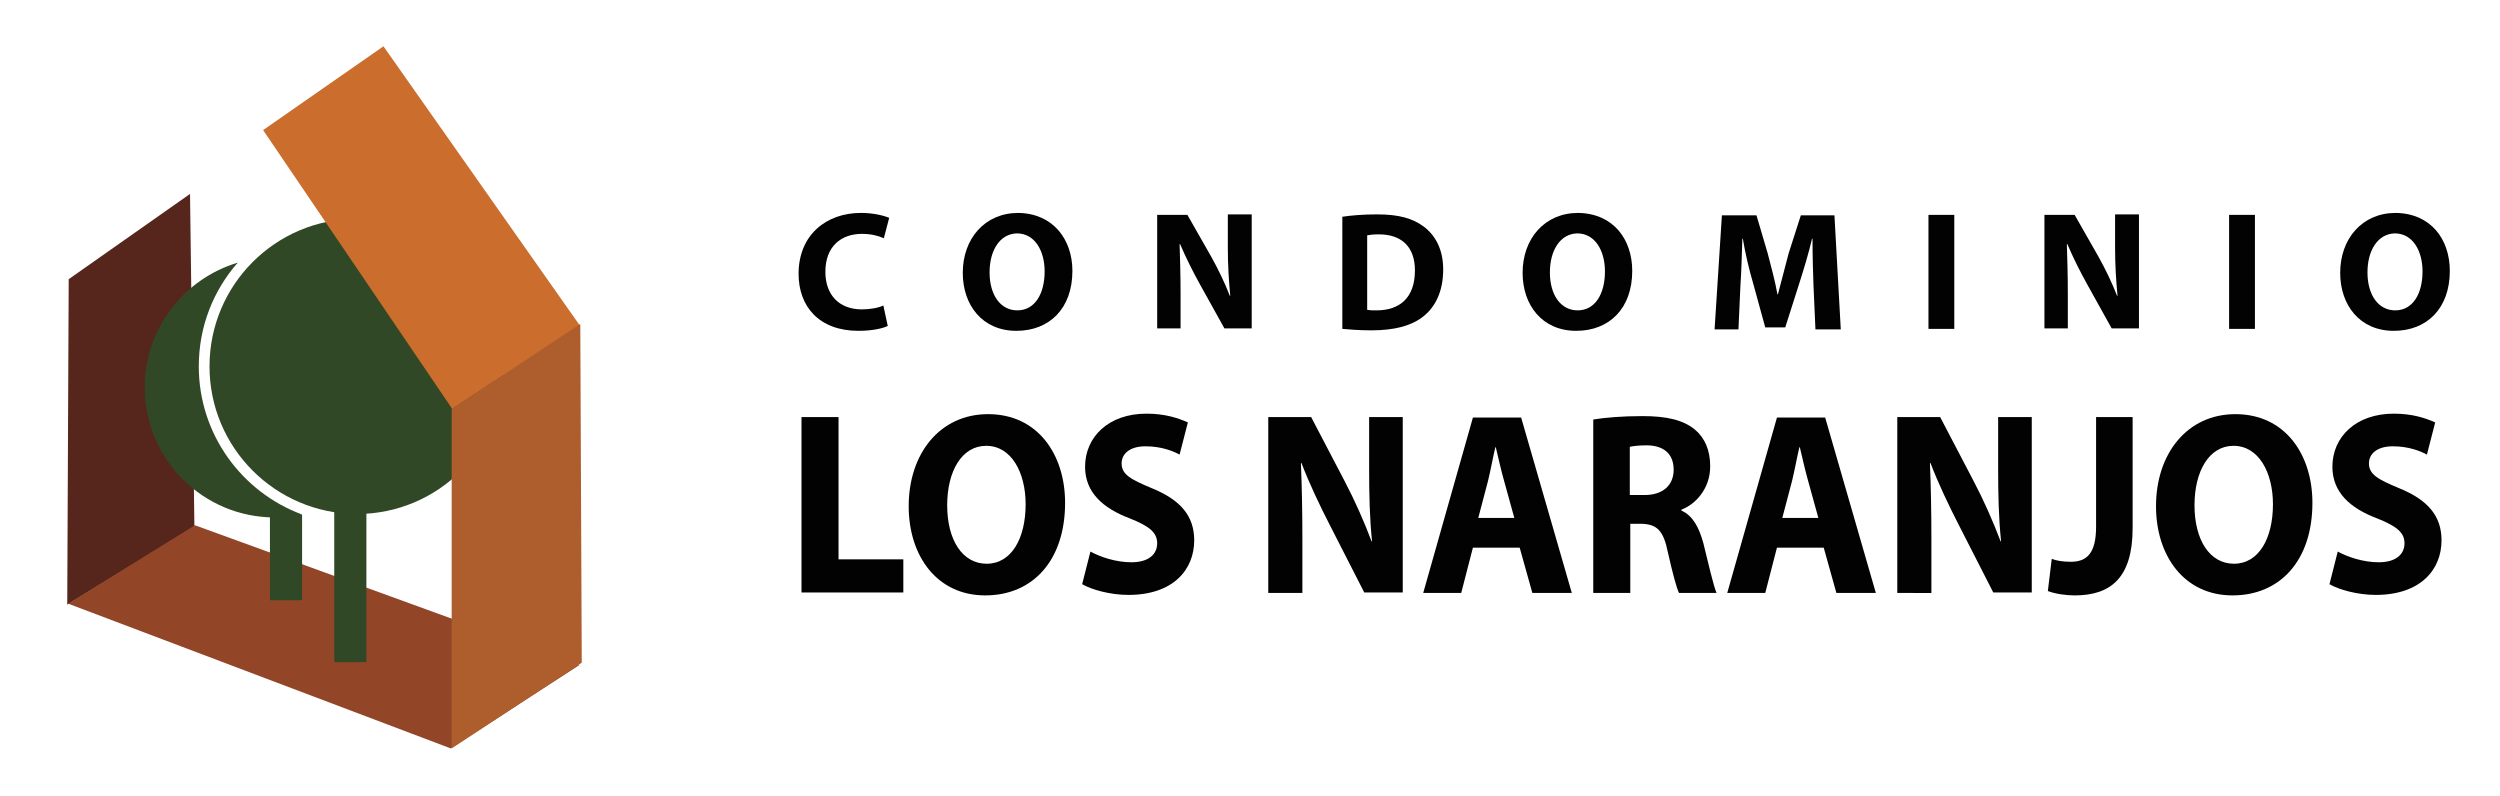 <?xml version="1.0" encoding="utf-8"?>
<!-- Generator: Adobe Illustrator 19.2.1, SVG Export Plug-In . SVG Version: 6.00 Build 0)  -->
<svg version="1.1" id="Capa_1" xmlns="http://www.w3.org/2000/svg" xmlns:xlink="http://www.w3.org/1999/xlink" x="0px" y="0px"
	 viewBox="0 0 513.1 163.4" style="enable-background:new 0 0 513.1 163.4;" xml:space="preserve">
<style type="text/css">
	.st0{fill:#020202;}
	.st1{fill:#56251C;}
	.st2{fill:#314827;}
	.st3{fill:#CB6D2C;}
	.st4{fill:#924627;}
	.st5{fill:#AE5D2D;}
</style>
<g>
	<path class="st0" d="M182.2,66.9c-1,0.5-3.2,1-6,1c-8.1,0-12.3-5-12.3-11.7c0-8,5.7-12.5,12.8-12.5c2.7,0,4.8,0.6,5.8,1l-1.1,4.2
		c-1.1-0.5-2.6-0.9-4.5-0.9c-4.2,0-7.5,2.5-7.5,7.8c0,4.7,2.8,7.7,7.5,7.7c1.6,0,3.4-0.3,4.4-0.8L182.2,66.9z"/>
	<path class="st0" d="M220.1,55.6c0,7.7-4.7,12.3-11.5,12.3c-7,0-11-5.3-11-11.9c0-7,4.5-12.3,11.4-12.3
		C216.1,43.8,220.1,49.1,220.1,55.6 M203.1,55.9c0,4.6,2.2,7.8,5.7,7.8c3.6,0,5.6-3.4,5.6-8c0-4.2-2-7.8-5.7-7.8
		C205.2,48,203.1,51.4,203.1,55.9"/>
	<path class="st0" d="M237.5,67.6V44.1h6.2l4.9,8.6c1.4,2.5,2.8,5.4,3.8,8h0.1c-0.3-3.1-0.5-6.3-0.5-9.8v-6.9h4.9v23.4h-5.6l-5-9
		c-1.4-2.5-2.9-5.5-4.1-8.3l-0.1,0c0.1,3.1,0.2,6.4,0.2,10.2v7.1H237.5z"/>
	<path class="st0" d="M275.4,44.5c1.9-0.3,4.5-0.5,7.2-0.5c4.5,0,7.3,0.8,9.6,2.5c2.4,1.8,4,4.7,4,8.8c0,4.5-1.6,7.6-3.9,9.5
		c-2.5,2.1-6.2,3-10.8,3c-2.8,0-4.7-0.2-6-0.3V44.5z M280.7,63.6c0.5,0.1,1.2,0.1,1.8,0.1c4.8,0,7.9-2.6,7.9-8.2
		c0-4.9-2.8-7.4-7.4-7.4c-1.2,0-1.9,0.1-2.4,0.2V63.6z"/>
	<path class="st0" d="M335,55.6c0,7.7-4.7,12.3-11.5,12.3c-7,0-11-5.3-11-11.9c0-7,4.5-12.3,11.4-12.3C331.1,43.8,335,49.1,335,55.6
		 M318.1,55.9c0,4.6,2.2,7.8,5.7,7.8c3.6,0,5.6-3.4,5.6-8c0-4.2-2-7.8-5.7-7.8C320.2,48,318.1,51.4,318.1,55.9"/>
	<path class="st0" d="M372.2,58.6c-0.1-2.8-0.2-6.2-0.2-9.6h-0.1c-0.7,3-1.7,6.3-2.6,9.1l-2.9,9.1h-4.1l-2.5-9.1
		c-0.8-2.7-1.6-6.1-2.1-9.1h-0.1c-0.1,3.2-0.2,6.8-0.4,9.7l-0.4,8.9h-4.9l1.5-23.4h7.1l2.3,7.8c0.7,2.7,1.5,5.6,2,8.4h0.1
		c0.7-2.7,1.5-5.8,2.2-8.4l2.5-7.8h6.9l1.3,23.4h-5.2L372.2,58.6z"/>
	<rect x="395.8" y="44.1" class="st0" width="5.3" height="23.4"/>
	<path class="st0" d="M419.6,67.6V44.1h6.2l4.9,8.6c1.4,2.5,2.8,5.4,3.8,8h0.1c-0.3-3.1-0.5-6.3-0.5-9.8v-6.9h4.9v23.4h-5.6l-5-9
		c-1.4-2.5-2.9-5.5-4.1-8.3l-0.1,0c0.1,3.1,0.2,6.4,0.2,10.2v7.1H419.6z"/>
	<rect x="457.5" y="44.1" class="st0" width="5.3" height="23.4"/>
	<path class="st0" d="M502.8,55.6c0,7.7-4.7,12.3-11.5,12.3c-7,0-11-5.3-11-11.9c0-7,4.5-12.3,11.4-12.3
		C498.9,43.8,502.8,49.1,502.8,55.6 M485.9,55.9c0,4.6,2.2,7.8,5.7,7.8c3.6,0,5.6-3.4,5.6-8c0-4.2-2-7.8-5.7-7.8
		C488,48,485.9,51.4,485.9,55.9"/>
	<polygon class="st0" points="164.5,85.6 172.1,85.6 172.1,114.8 185.4,114.8 185.4,121.6 164.5,121.6 	"/>
	<path class="st0" d="M218.6,103.2c0,11.8-6.6,19-16.4,19c-9.9,0-15.7-8.1-15.7-18.3c0-10.8,6.4-18.9,16.3-18.9
		C213,85,218.6,93.3,218.6,103.2 M194.4,103.7c0,7.1,3.1,12,8.1,12c5.1,0,8-5.2,8-12.2c0-6.5-2.9-12-8.1-12
		C197.4,91.5,194.4,96.7,194.4,103.7"/>
	<path class="st0" d="M223.8,113.2c2,1.1,5.2,2.2,8.4,2.2c3.5,0,5.3-1.6,5.3-3.9c0-2.2-1.6-3.5-5.6-5.1c-5.6-2.1-9.2-5.4-9.2-10.6
		c0-6.1,4.8-10.9,12.6-10.9c3.8,0,6.5,0.9,8.5,1.8l-1.7,6.6c-1.3-0.7-3.7-1.7-7-1.7c-3.3,0-4.9,1.6-4.9,3.5c0,2.3,1.9,3.3,6.2,5.1
		c5.9,2.4,8.7,5.7,8.7,10.7c0,6-4.3,11.2-13.5,11.2c-3.8,0-7.6-1.1-9.5-2.2L223.8,113.2z"/>
	<path class="st0" d="M260.3,121.6v-36h8.8l6.9,13.2c2,3.8,4,8.3,5.5,12.3h0.1c-0.5-4.8-0.6-9.6-0.6-15V85.6h6.9v36H280l-7.1-13.9
		c-2-3.9-4.2-8.5-5.8-12.7l-0.1,0.1c0.2,4.8,0.3,9.8,0.3,15.7v10.9H260.3z"/>
	<path class="st0" d="M302.3,112.4l-2.4,9.3h-7.8l10.2-36h9.9l10.4,36h-8.1l-2.6-9.3H302.3z M310.8,106.3l-2.1-7.6
		c-0.6-2.1-1.2-4.8-1.7-6.9h-0.1c-0.5,2.1-1,4.9-1.5,6.9l-2,7.6H310.8z"/>
	<path class="st0" d="M327,86.1c2.4-0.4,6-0.7,10.1-0.7c5,0,8.4,0.8,10.8,2.8c2,1.7,3.1,4.2,3.1,7.5c0,4.6-3,7.8-5.9,8.9v0.2
		c2.3,1,3.6,3.4,4.5,6.7c1,4.1,2.1,8.8,2.7,10.2h-7.7c-0.5-1-1.3-4-2.3-8.4c-0.9-4.5-2.3-5.7-5.4-5.8h-2.3v14.2H327V86.1z
		 M334.5,101.6h3c3.8,0,6-2,6-5.2c0-3.3-2.1-5-5.6-5c-1.8,0-2.9,0.2-3.4,0.3V101.6z"/>
	<path class="st0" d="M364.7,112.4l-2.4,9.3h-7.8l10.2-36h9.9l10.4,36h-8.1l-2.6-9.3H364.7z M373.2,106.3l-2.1-7.6
		c-0.6-2.1-1.2-4.8-1.7-6.9h-0.1c-0.5,2.1-1,4.9-1.5,6.9l-2,7.6H373.2z"/>
	<path class="st0" d="M389.4,121.6v-36h8.8l6.9,13.2c2,3.8,4,8.3,5.5,12.3h0.1c-0.5-4.8-0.6-9.6-0.6-15V85.6h6.9v36h-7.9l-7.1-13.9
		c-2-3.9-4.2-8.5-5.8-12.7l-0.1,0.1c0.2,4.8,0.3,9.8,0.3,15.7v10.9H389.4z"/>
	<path class="st0" d="M430.2,85.6h7.5v22.8c0,10.3-4.6,13.8-11.9,13.8c-1.7,0-4-0.3-5.5-0.9l0.8-6.6c1,0.4,2.4,0.6,3.9,0.6
		c3.2,0,5.2-1.6,5.2-7.2V85.6z"/>
	<path class="st0" d="M474.6,103.2c0,11.8-6.6,19-16.4,19c-9.9,0-15.7-8.1-15.7-18.3c0-10.8,6.4-18.9,16.3-18.9
		C469,85,474.6,93.3,474.6,103.2 M450.4,103.7c0,7.1,3.1,12,8.1,12c5.1,0,8-5.2,8-12.2c0-6.5-2.9-12-8.1-12
		C453.4,91.5,450.4,96.7,450.4,103.7"/>
	<path class="st0" d="M479.8,113.2c2,1.1,5.2,2.2,8.4,2.2c3.5,0,5.3-1.6,5.3-3.9c0-2.2-1.6-3.5-5.6-5.1c-5.6-2.1-9.2-5.4-9.2-10.6
		c0-6.1,4.8-10.9,12.6-10.9c3.8,0,6.5,0.9,8.5,1.8l-1.7,6.6c-1.3-0.7-3.7-1.7-7-1.7c-3.3,0-4.9,1.6-4.9,3.5c0,2.3,1.9,3.3,6.2,5.1
		c5.9,2.4,8.7,5.7,8.7,10.7c0,6-4.3,11.2-13.5,11.2c-3.8,0-7.6-1.1-9.5-2.2L479.8,113.2z"/>
	<polygon class="st1" points="39,39.8 39.9,108.1 13.8,124.1 14.1,57.3 	"/>
	<path class="st2" d="M62,105.6c-1.8,0.4-3.7,0.6-5.6,0.6c-14.8,0-26.7-12-26.7-26.7c0-12.1,8.1-22.3,19.1-25.6
		c-5,5.7-8,13.1-8,21.3C40.8,89.1,49.6,101,62,105.6"/>
	<path class="st2" d="M103.5,75.2c0,16.7-13.5,30.3-30.3,30.3C56.5,105.4,43,91.9,43,75.2s13.5-30.3,30.3-30.3
		C89.9,44.9,103.5,58.5,103.5,75.2"/>
	<polygon class="st3" points="92.8,83.9 54,26.7 78.7,9.5 119,66.8 	"/>
	<polygon class="st4" points="92.5,153.6 118.9,136.5 40,107.8 14,123.9 	"/>
	<polygon class="st5" points="119.4,136 118.4,136.7 118.4,136.7 92.7,153.6 92.7,83.9 119.1,66.5 	"/>
	<rect x="68.6" y="103.9" class="st2" width="6.6" height="32"/>
	<rect x="55.4" y="105.6" class="st2" width="6.6" height="17.6"/>
</g>
</svg>
